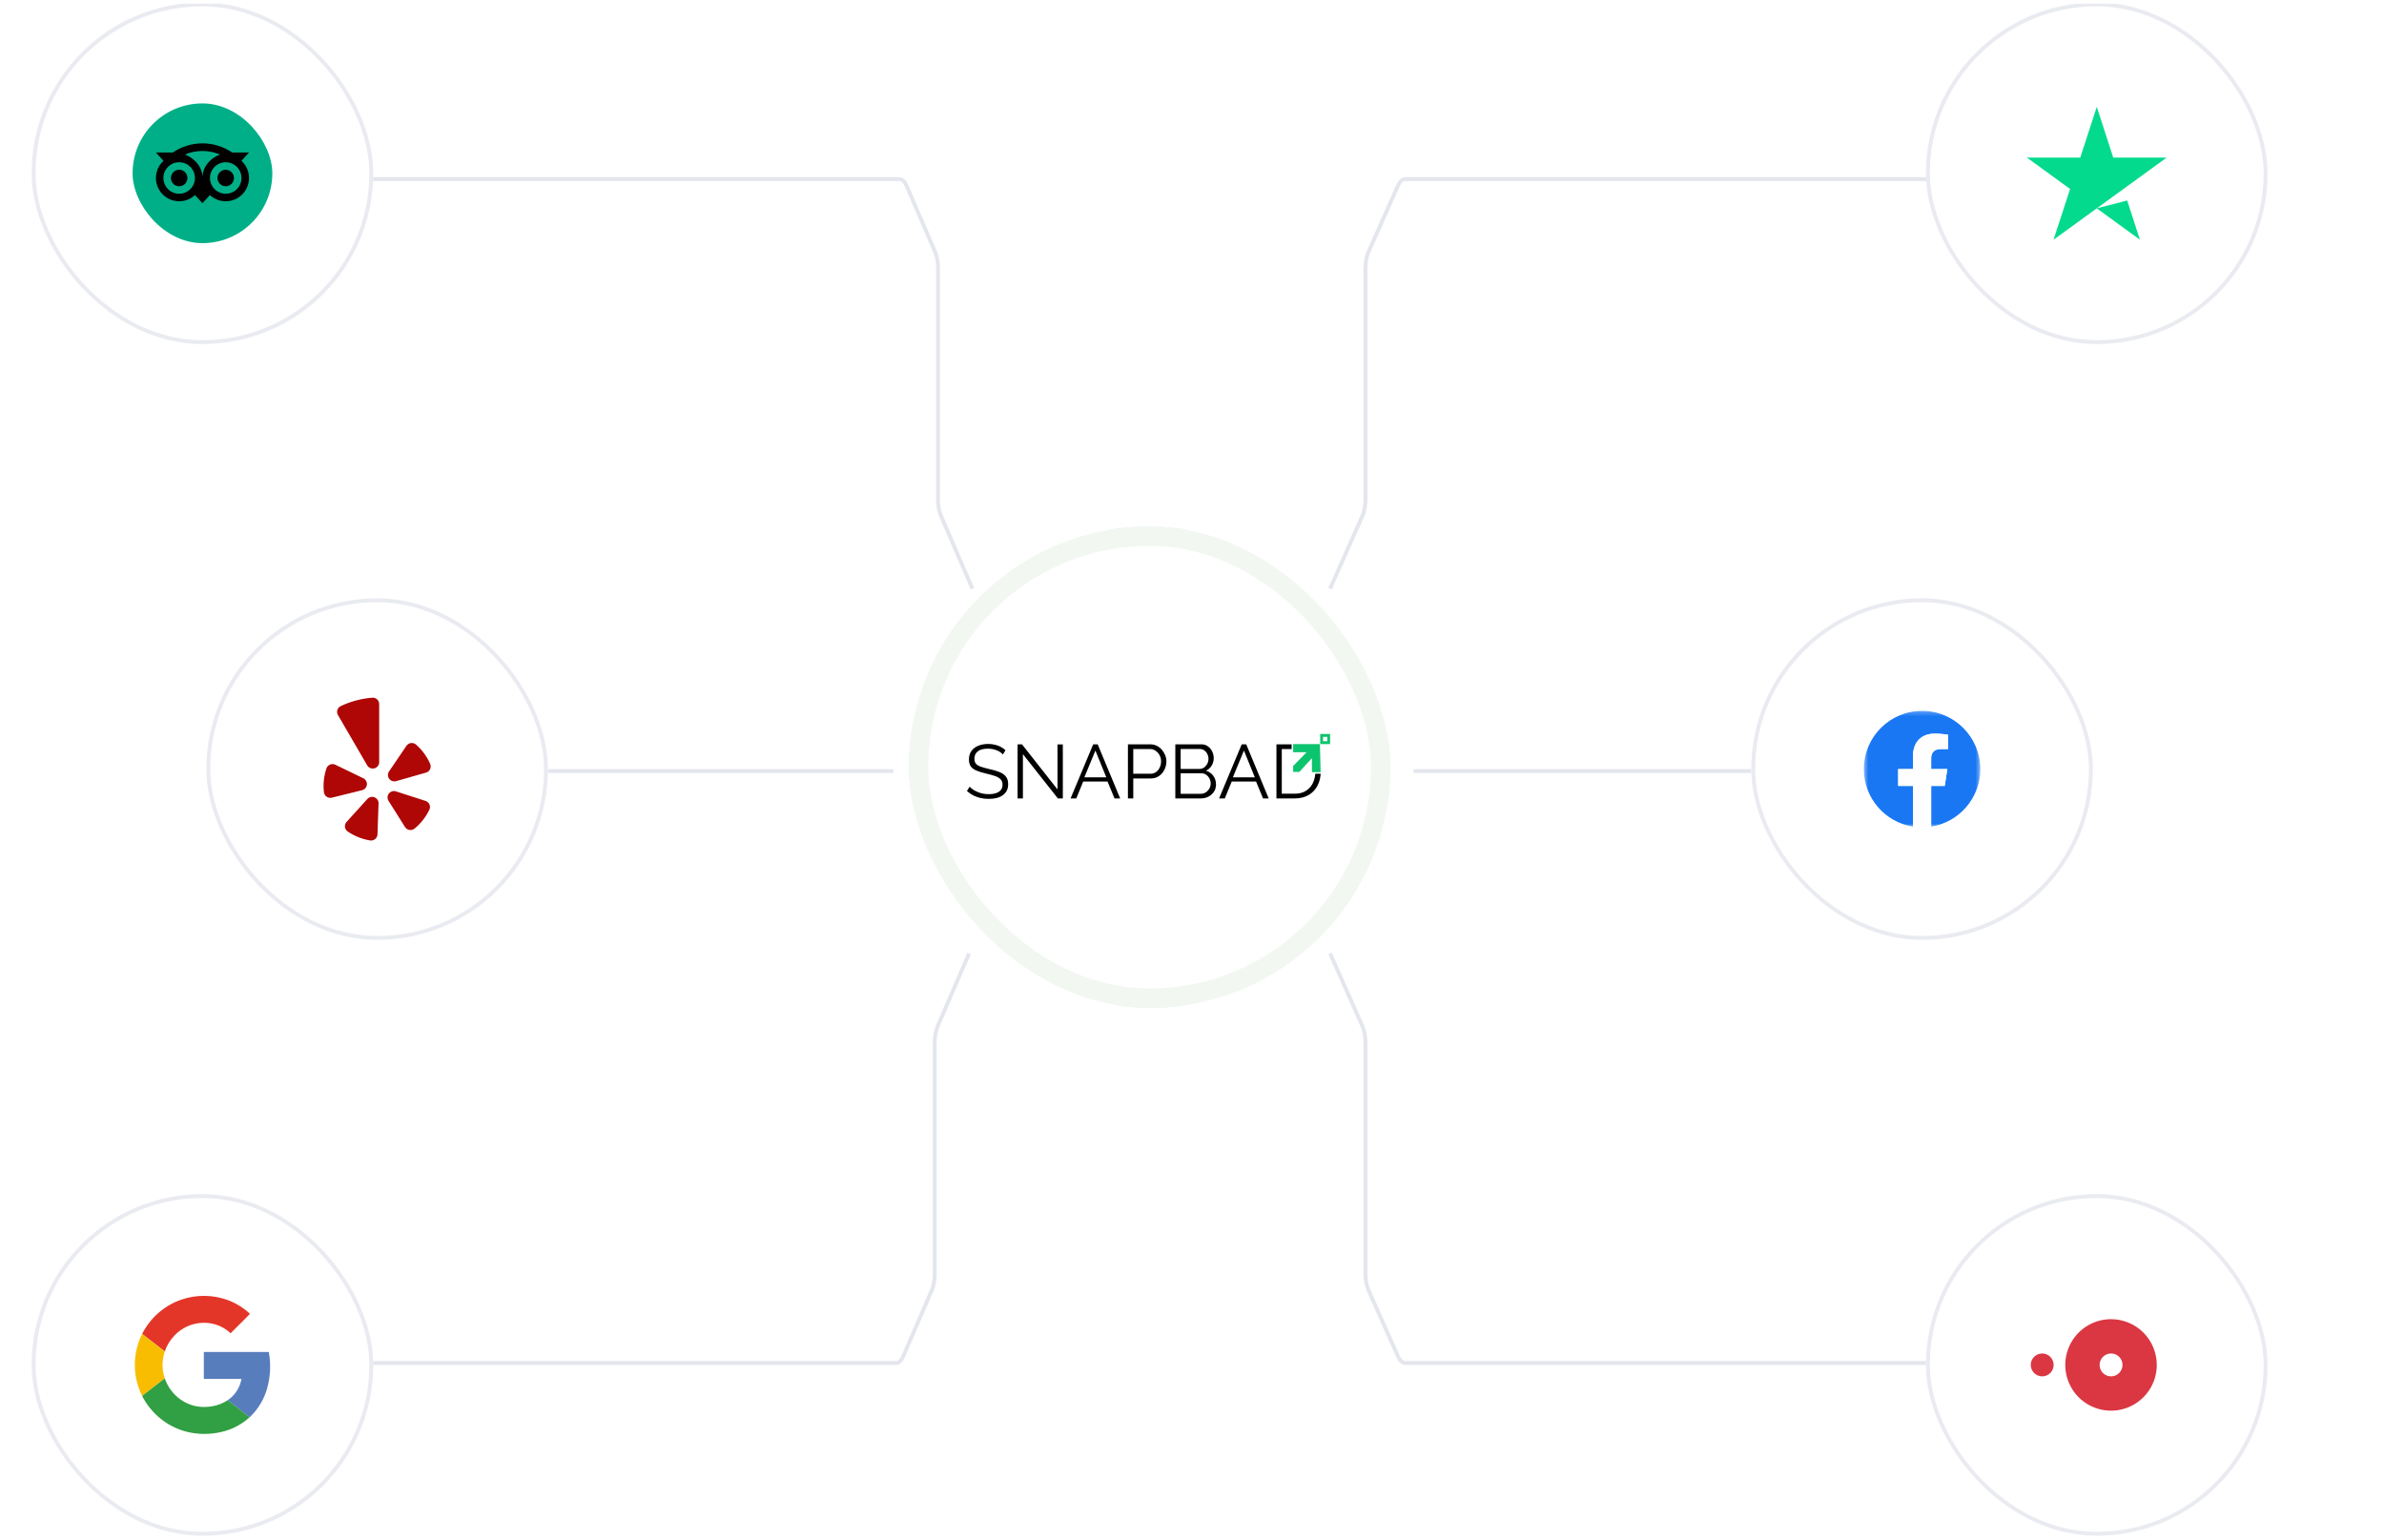 <svg width="534" height="345" viewBox="0 0 534 345" fill="none" xmlns="http://www.w3.org/2000/svg">
<g clip-path="url(#clip0_122_5225)">
<g clip-path="url(#clip1_122_5225)">
<g clip-path="url(#clip2_122_5225)">
<path d="M297.934 131.849L305.183 115.553C305.618 114.574 305.863 113.247 305.863 111.864V60.104C305.863 58.72 306.107 57.393 306.543 56.415L313.112 41.646C313.547 40.668 314.137 40.118 314.753 40.118H474.489" stroke="#E4E6ED" stroke-width="0.869"/>
</g>
<path d="M297.934 213.581L305.183 229.877C305.618 230.856 305.863 232.183 305.863 233.566V285.326C305.863 286.71 306.107 288.037 306.543 289.015L313.112 303.784C313.547 304.762 314.137 305.312 314.753 305.312H474.489" stroke="#E4E6ED" stroke-width="0.869"/>
<g clip-path="url(#clip3_122_5225)">
<path d="M316.628 172.716H394.013" stroke="#E4E6ED" stroke-width="0.869"/>
</g>
<g clip-path="url(#clip4_122_5225)">
<path d="M217.812 131.849L210.774 115.553C210.351 114.574 210.114 113.247 210.114 111.864V60.104C210.114 58.72 209.876 57.393 209.454 56.415L203.075 41.646C202.652 40.668 202.079 40.118 201.482 40.118H46.376" stroke="#E4E6ED" stroke-width="0.869"/>
</g>
<path d="M217.072 213.581L210.033 229.877C209.611 230.856 209.373 232.183 209.373 233.566V285.326C209.373 286.71 209.136 288.037 208.713 289.015L202.334 303.784C201.912 304.762 201.339 305.312 200.741 305.312H45.635" stroke="#E4E6ED" stroke-width="0.869"/>
<g clip-path="url(#clip5_122_5225)">
<path d="M200.117 172.716H122.733" stroke="#E4E6ED" stroke-width="0.869"/>
</g>
</g>
<g clip-path="url(#clip6_122_5225)">
<rect x="431.4" y="267.489" width="76.515" height="76.515" rx="38.257" fill="white"/>
<g clip-path="url(#clip7_122_5225)">
<path d="M472.864 295.497C470.837 295.495 468.854 296.095 467.167 297.22C465.481 298.345 464.166 299.946 463.389 301.818C462.611 303.691 462.407 305.752 462.802 307.741C463.196 309.73 464.172 311.557 465.605 312.991C467.038 314.426 468.864 315.403 470.853 315.799C472.841 316.195 474.903 315.993 476.776 315.217C478.65 314.442 480.251 313.128 481.377 311.442C482.504 309.756 483.105 307.774 483.105 305.747C483.106 304.401 482.842 303.069 482.327 301.826C481.813 300.583 481.059 299.453 480.108 298.501C479.157 297.549 478.028 296.794 476.785 296.279C475.542 295.763 474.21 295.498 472.864 295.497ZM472.864 308.308C472.358 308.309 471.862 308.159 471.441 307.878C471.019 307.596 470.691 307.197 470.496 306.729C470.302 306.261 470.251 305.745 470.35 305.248C470.448 304.751 470.692 304.295 471.05 303.936C471.408 303.578 471.865 303.334 472.362 303.235C472.859 303.136 473.374 303.186 473.842 303.38C474.31 303.574 474.71 303.902 474.992 304.324C475.273 304.745 475.424 305.24 475.424 305.747C475.424 306.083 475.357 306.416 475.229 306.727C475.1 307.038 474.911 307.32 474.673 307.558C474.435 307.796 474.153 307.985 473.842 308.113C473.532 308.242 473.199 308.308 472.862 308.308H472.864ZM454.876 305.747C454.876 305.24 455.027 304.745 455.308 304.324C455.59 303.903 455.99 303.574 456.458 303.38C456.926 303.187 457.441 303.136 457.938 303.235C458.434 303.334 458.891 303.577 459.249 303.936C459.607 304.294 459.851 304.75 459.95 305.247C460.049 305.744 459.998 306.259 459.804 306.727C459.61 307.195 459.282 307.595 458.861 307.877C458.44 308.158 457.944 308.308 457.438 308.308C456.759 308.308 456.107 308.038 455.627 307.558C455.146 307.078 454.876 306.426 454.876 305.747Z" fill="#DA3743"/>
</g>
<rect x="431.835" y="267.924" width="75.645" height="75.645" rx="37.823" stroke="#E9EBF1" stroke-width="0.869"/>
</g>
<g clip-path="url(#clip8_122_5225)">
<rect x="392.274" y="134.023" width="76.515" height="76.515" rx="38.257" fill="white"/>
<g clip-path="url(#clip9_122_5225)">
<g clip-path="url(#clip10_122_5225)">
<mask id="mask0_122_5225" style="mask-type:luminance" maskUnits="userSpaceOnUse" x="417" y="159" width="27" height="27">
<path d="M417.489 159.238H443.573V185.323H417.489V159.238Z" fill="white"/>
</mask>
<g mask="url(#mask0_122_5225)">
<path d="M443.573 172.281C443.573 165.078 437.734 159.238 430.531 159.238C423.328 159.238 417.489 165.078 417.489 172.281C417.489 178.79 422.257 184.186 428.493 185.166V176.052H425.18V172.281H428.493V169.407C428.493 166.138 430.441 164.332 433.42 164.332C434.846 164.332 436.339 164.586 436.339 164.586V167.796H434.694C433.075 167.796 432.569 168.801 432.569 169.834V172.281H436.186L435.608 176.052H432.569V185.166C438.804 184.187 443.573 178.792 443.573 172.281Z" fill="#1977F3"/>
<path d="M435.608 176.051L436.186 172.281H432.569V169.834C432.569 168.803 433.073 167.796 434.694 167.796H436.34V164.587C436.34 164.587 434.847 164.331 433.42 164.331C430.441 164.331 428.494 166.136 428.494 169.406V172.281H425.181V176.051H428.494V185.166C429.844 185.378 431.219 185.378 432.569 185.166V176.051H435.608Z" fill="#FEFEFE"/>
</g>
</g>
</g>
<rect x="392.708" y="134.458" width="75.645" height="75.645" rx="37.823" stroke="#E9EBF1" stroke-width="0.869"/>
</g>
<g clip-path="url(#clip11_122_5225)">
<rect x="431.4" y="0.557" width="76.515" height="76.515" rx="38.257" fill="white"/>
<rect x="431.835" y="0.991" width="75.645" height="75.645" rx="37.823" stroke="#E9EBF1" stroke-width="0.869"/>
<g clip-path="url(#clip12_122_5225)">
<path d="M476.475 44.905L479.331 53.698L469.663 46.671L476.475 44.905ZM485.309 35.306H473.355L469.664 23.932L465.96 35.308L454.007 35.293L463.687 42.332L459.983 53.697L469.663 46.671L475.64 42.332L485.309 35.306Z" fill="#04DA8D"/>
</g>
</g>
<g filter="url(#filter0_d_122_5225)">
<g clip-path="url(#clip13_122_5225)">
<rect x="203.595" y="117.938" width="107.816" height="107.816" rx="53.908" fill="white"/>
<rect x="204.03" y="118.372" width="106.947" height="106.947" rx="39.565" stroke="#E9EBF1" stroke-width="0.869"/>
</g>
<rect x="205.769" y="120.111" width="103.469" height="103.469" rx="51.734" stroke="#F2F8F1" stroke-width="4.347"/>
</g>
<g clip-path="url(#clip14_122_5225)">
<rect x="7.091" y="267.489" width="76.515" height="76.515" rx="38.257" fill="white"/>
<rect x="7.526" y="267.924" width="75.645" height="75.645" rx="37.823" stroke="#E9EBF1" stroke-width="0.869"/>
<g clip-path="url(#clip15_122_5225)">
<path d="M40.602 291.125C37.474 292.21 34.777 294.269 32.906 297.001C31.036 299.732 30.09 302.991 30.209 306.299C30.327 309.607 31.503 312.79 33.565 315.381C35.626 317.971 38.464 319.832 41.661 320.69C44.253 321.359 46.968 321.389 49.574 320.776C51.935 320.246 54.117 319.112 55.908 317.484C57.771 315.739 59.124 313.519 59.82 311.063C60.577 308.392 60.712 305.582 60.214 302.851H45.659V308.889H54.088C53.92 309.852 53.559 310.771 53.027 311.591C52.495 312.411 51.803 313.116 50.992 313.662C49.963 314.343 48.803 314.801 47.586 315.007C46.365 315.234 45.114 315.234 43.893 315.007C42.656 314.751 41.486 314.241 40.458 313.508C38.805 312.338 37.564 310.676 36.912 308.759C36.248 306.806 36.248 304.689 36.912 302.736C37.376 301.367 38.143 300.121 39.157 299.09C40.316 297.889 41.784 297.03 43.4 296.608C45.015 296.186 46.716 296.217 48.315 296.698C49.564 297.082 50.706 297.752 51.65 298.655C52.601 297.709 53.55 296.761 54.497 295.811C54.986 295.3 55.519 294.813 56.001 294.29C54.559 292.948 52.867 291.904 51.022 291.218C47.661 289.998 43.984 289.965 40.602 291.125Z" fill="white"/>
<path d="M40.602 291.125C43.984 289.964 47.661 289.996 51.022 291.216C52.868 291.907 54.559 292.956 55.998 294.302C55.509 294.825 54.993 295.314 54.494 295.823C53.546 296.77 52.598 297.714 51.65 298.655C50.706 297.752 49.564 297.082 48.315 296.699C46.716 296.216 45.016 296.183 43.4 296.603C41.784 297.023 40.315 297.88 39.154 299.08C38.141 300.111 37.374 301.358 36.909 302.726L31.84 298.802C33.654 295.203 36.796 292.451 40.602 291.125Z" fill="#E33629"/>
<path d="M30.495 302.69C30.767 301.34 31.22 300.032 31.84 298.802L36.909 302.736C36.246 304.689 36.246 306.807 36.909 308.76C35.22 310.064 33.531 311.375 31.84 312.692C30.287 309.602 29.814 306.081 30.495 302.69Z" fill="#F8BD00"/>
<path d="M45.659 302.849H60.214C60.712 305.58 60.577 308.389 59.82 311.06C59.124 313.517 57.771 315.737 55.908 317.482C54.272 316.206 52.628 314.939 50.992 313.662C51.803 313.115 52.496 312.41 53.028 311.589C53.56 310.768 53.92 309.848 54.088 308.884H45.659C45.657 306.874 45.659 304.861 45.659 302.849Z" fill="#587DBD"/>
<path d="M31.837 312.692C33.528 311.388 35.218 310.077 36.907 308.76C37.56 310.677 38.803 312.34 40.458 313.509C41.489 314.238 42.662 314.745 43.901 314.996C45.121 315.223 46.373 315.223 47.593 314.996C48.81 314.79 49.971 314.332 51 313.651C52.636 314.927 54.279 316.194 55.915 317.47C54.125 319.098 51.942 320.233 49.581 320.764C46.976 321.377 44.26 321.348 41.668 320.679C39.618 320.131 37.703 319.167 36.044 317.845C34.287 316.45 32.852 314.692 31.837 312.692Z" fill="#319F43"/>
</g>
</g>
<g clip-path="url(#clip16_122_5225)">
<rect x="46.218" y="134.023" width="76.515" height="76.515" rx="38.257" fill="white"/>
<rect x="46.653" y="134.458" width="75.645" height="75.645" rx="37.823" stroke="#E9EBF1" stroke-width="0.869"/>
<g clip-path="url(#clip17_122_5225)">
<path fill-rule="evenodd" clip-rule="evenodd" d="M75.115 171.3L81.383 174.337C81.647 174.465 81.865 174.671 82.008 174.927C82.151 175.183 82.213 175.477 82.183 175.769C82.153 176.061 82.032 176.337 81.839 176.558C81.646 176.779 81.389 176.935 81.103 177.005L74.333 178.681C74.033 178.753 73.719 178.729 73.434 178.611C73.15 178.493 72.91 178.288 72.75 178.025C72.646 177.85 72.58 177.655 72.555 177.453C72.349 175.657 72.542 173.838 73.121 172.125C73.186 171.932 73.292 171.756 73.432 171.608C73.571 171.459 73.74 171.342 73.929 171.265C74.118 171.188 74.32 171.152 74.524 171.158C74.728 171.164 74.929 171.212 75.113 171.3M77.625 184.12L82.291 178.972C82.489 178.753 82.749 178.6 83.037 178.534C83.324 178.468 83.625 178.492 83.898 178.602C84.17 178.713 84.401 178.903 84.561 179.149C84.722 179.394 84.803 179.683 84.795 179.976L84.551 186.902C84.544 187.106 84.493 187.306 84.402 187.488C84.311 187.671 84.182 187.831 84.023 187.96C83.864 188.089 83.68 188.182 83.482 188.234C83.284 188.286 83.077 188.295 82.875 188.261C81.084 187.962 79.379 187.277 77.878 186.253C77.71 186.138 77.568 185.989 77.462 185.814C77.356 185.64 77.289 185.445 77.265 185.242C77.241 185.04 77.261 184.836 77.323 184.642C77.385 184.448 77.488 184.27 77.625 184.12ZM88.689 177.268L95.322 179.409C95.516 179.472 95.694 179.575 95.845 179.712C95.996 179.849 96.117 180.017 96.198 180.204C96.279 180.39 96.319 180.592 96.316 180.796C96.311 180.999 96.264 181.199 96.175 181.382C95.391 183.015 94.26 184.456 92.859 185.604C92.701 185.734 92.517 185.829 92.32 185.882C92.122 185.935 91.916 185.946 91.714 185.914C91.512 185.881 91.319 185.806 91.148 185.693C90.977 185.581 90.833 185.433 90.723 185.26L87.026 179.382C86.87 179.134 86.795 178.844 86.81 178.551C86.826 178.259 86.931 177.978 87.113 177.748C87.295 177.516 87.543 177.346 87.825 177.26C88.107 177.174 88.408 177.177 88.689 177.268ZM95.434 173.065L88.729 174.976C88.445 175.056 88.144 175.048 87.866 174.953C87.588 174.857 87.345 174.679 87.17 174.442C86.997 174.206 86.901 173.921 86.896 173.628C86.891 173.335 86.977 173.047 87.142 172.805L91.043 167.061C91.158 166.893 91.307 166.75 91.48 166.644C91.654 166.537 91.848 166.468 92.05 166.442C92.252 166.418 92.458 166.435 92.653 166.494C92.848 166.553 93.029 166.652 93.183 166.785C94.548 167.977 95.631 169.457 96.355 171.118C96.437 171.305 96.478 171.508 96.475 171.712C96.472 171.916 96.426 172.117 96.338 172.302C96.251 172.486 96.125 172.65 95.969 172.782C95.813 172.913 95.631 173.01 95.434 173.065ZM79.767 156.905C78.582 157.219 77.428 157.641 76.321 158.166C76.143 158.252 75.984 158.372 75.855 158.522C75.725 158.671 75.628 158.845 75.569 159.033C75.51 159.221 75.491 159.419 75.514 159.614C75.536 159.809 75.599 159.998 75.698 160.168L82.251 171.442C82.41 171.716 82.654 171.929 82.946 172.049C83.239 172.17 83.562 172.19 83.867 172.108C84.173 172.029 84.443 171.85 84.636 171.601C84.829 171.351 84.933 171.044 84.933 170.729V157.71C84.934 157.413 84.842 157.123 84.669 156.881C84.497 156.639 84.253 156.457 83.971 156.361C83.784 156.297 83.586 156.271 83.389 156.285C82.165 156.381 80.954 156.589 79.769 156.905" fill="#AF0606"/>
</g>
</g>
<g clip-path="url(#clip18_122_5225)">
<rect x="7.091" y="0.557" width="76.515" height="76.515" rx="38.257" fill="white"/>
<rect x="7.526" y="0.991" width="75.645" height="75.645" rx="37.823" stroke="#E9EBF1" stroke-width="0.869"/>
<rect x="29.698" y="23.163" width="31.302" height="31.302" rx="15.651" fill="#00AF87"/>
<g clip-path="url(#clip19_122_5225)">
<path d="M45.354 32.114C43.032 32.114 40.712 32.796 38.706 34.16H34.915L36.621 36.017C35.844 36.725 35.299 37.652 35.058 38.676C34.817 39.7 34.891 40.773 35.271 41.754C35.651 42.735 36.319 43.578 37.187 44.173C38.055 44.767 39.082 45.086 40.134 45.085C41.449 45.086 42.715 44.589 43.677 43.694L45.349 45.513L47.02 43.696C47.982 44.59 49.247 45.087 50.56 45.085C51.944 45.085 53.27 44.536 54.248 43.558C55.227 42.58 55.777 41.253 55.777 39.87C55.778 39.145 55.627 38.427 55.334 37.763C55.041 37.1 54.612 36.505 54.076 36.017L55.782 34.16H52C50.041 32.826 47.724 32.113 45.354 32.114ZM45.349 33.819C46.68 33.819 48.012 34.082 49.265 34.604C47.038 35.456 45.349 37.449 45.349 39.77C45.349 37.448 43.66 35.456 41.432 34.604C42.673 34.086 44.004 33.819 45.349 33.819ZM40.133 36.342C40.597 36.342 41.056 36.433 41.484 36.61C41.912 36.788 42.301 37.048 42.629 37.375C42.957 37.703 43.217 38.092 43.394 38.52C43.571 38.949 43.663 39.407 43.663 39.871C43.663 40.334 43.571 40.793 43.394 41.221C43.217 41.65 42.957 42.039 42.629 42.367C42.301 42.694 41.912 42.954 41.484 43.132C41.056 43.309 40.597 43.4 40.133 43.4C39.197 43.4 38.3 43.028 37.638 42.367C36.976 41.705 36.604 40.807 36.604 39.871C36.604 38.935 36.976 38.037 37.638 37.375C38.3 36.714 39.197 36.342 40.133 36.342ZM50.56 36.343C51.023 36.343 51.482 36.434 51.91 36.611C52.339 36.789 52.727 37.048 53.055 37.376C53.383 37.703 53.643 38.092 53.82 38.52C53.998 38.948 54.089 39.407 54.09 39.87C54.09 40.333 53.999 40.792 53.821 41.22C53.644 41.648 53.385 42.037 53.057 42.365C52.73 42.693 52.341 42.953 51.913 43.13C51.485 43.308 51.026 43.399 50.563 43.399C49.627 43.4 48.73 43.028 48.068 42.367C47.406 41.706 47.034 40.808 47.034 39.873C47.033 38.937 47.405 38.039 48.066 37.378C48.727 36.716 49.624 36.344 50.56 36.343ZM40.133 38.022C39.643 38.022 39.172 38.217 38.825 38.563C38.478 38.91 38.283 39.381 38.283 39.872C38.283 40.362 38.478 40.833 38.825 41.18C39.172 41.527 39.643 41.722 40.133 41.722C40.624 41.722 41.095 41.527 41.442 41.18C41.789 40.833 41.984 40.362 41.984 39.872C41.984 39.381 41.789 38.91 41.442 38.563C41.095 38.217 40.624 38.022 40.133 38.022ZM50.56 38.022C50.069 38.022 49.599 38.217 49.252 38.563C48.905 38.91 48.71 39.381 48.71 39.872C48.71 40.362 48.905 40.833 49.252 41.18C49.599 41.527 50.069 41.722 50.56 41.722C51.051 41.722 51.522 41.527 51.869 41.18C52.215 40.833 52.41 40.362 52.41 39.872C52.41 39.381 52.215 38.91 51.869 38.563C51.522 38.217 51.051 38.022 50.56 38.022Z" fill="black"/>
</g>
</g>
<path d="M224.646 169.001C224.475 168.807 224.276 168.637 224.048 168.489C223.821 168.33 223.565 168.193 223.28 168.079C222.996 167.965 222.689 167.874 222.359 167.806C222.04 167.738 221.699 167.704 221.335 167.704C220.276 167.704 219.497 167.909 218.996 168.318C218.507 168.716 218.262 169.262 218.262 169.957C218.262 170.435 218.376 170.81 218.604 171.083C218.843 171.356 219.213 171.578 219.713 171.749C220.214 171.919 220.851 172.096 221.625 172.278C222.49 172.46 223.235 172.676 223.861 172.926C224.487 173.177 224.97 173.518 225.311 173.95C225.653 174.372 225.823 174.946 225.823 175.674C225.823 176.232 225.715 176.715 225.499 177.125C225.283 177.535 224.981 177.876 224.595 178.149C224.208 178.422 223.747 178.627 223.212 178.764C222.677 178.889 222.091 178.951 221.454 178.951C220.828 178.951 220.225 178.889 219.645 178.764C219.076 178.627 218.536 178.434 218.024 178.183C217.511 177.922 217.034 177.591 216.59 177.193L217.187 176.22C217.403 176.448 217.659 176.664 217.955 176.869C218.262 177.062 218.598 177.239 218.962 177.398C219.338 177.557 219.736 177.683 220.157 177.774C220.589 177.853 221.033 177.893 221.488 177.893C222.455 177.893 223.206 177.717 223.741 177.364C224.287 177.011 224.56 176.488 224.56 175.794C224.56 175.293 224.424 174.895 224.151 174.599C223.878 174.292 223.468 174.041 222.922 173.848C222.376 173.655 221.704 173.467 220.908 173.285C220.066 173.091 219.355 172.875 218.774 172.636C218.194 172.397 217.756 172.084 217.46 171.698C217.176 171.299 217.034 170.776 217.034 170.127C217.034 169.376 217.216 168.745 217.58 168.233C217.955 167.709 218.467 167.317 219.116 167.055C219.764 166.782 220.51 166.646 221.352 166.646C221.886 166.646 222.381 166.702 222.837 166.816C223.303 166.919 223.73 167.072 224.117 167.277C224.515 167.482 224.885 167.738 225.226 168.045L224.646 169.001ZM229.125 168.933V178.849H227.93V166.731H228.92L236.873 176.835V166.748H238.068V178.849H236.959L229.125 168.933ZM244.869 166.731H245.876L250.911 178.849H249.648L248.078 175.06H242.633L241.08 178.849H239.8L244.869 166.731ZM247.804 174.121L245.364 168.13L242.889 174.121H247.804ZM252.648 178.849V166.731H257.666C258.189 166.731 258.667 166.839 259.099 167.055C259.543 167.271 259.924 167.567 260.243 167.943C260.562 168.307 260.812 168.716 260.994 169.172C261.176 169.615 261.267 170.07 261.267 170.537C261.267 171.197 261.119 171.823 260.823 172.414C260.539 172.995 260.135 173.467 259.611 173.831C259.088 174.195 258.474 174.377 257.768 174.377H253.843V178.849H252.648ZM253.843 173.319H257.717C258.195 173.319 258.61 173.188 258.963 172.926C259.316 172.665 259.589 172.323 259.782 171.902C259.976 171.481 260.072 171.026 260.072 170.537C260.072 170.036 259.959 169.576 259.731 169.154C259.503 168.733 259.202 168.403 258.826 168.165C258.462 167.914 258.058 167.789 257.615 167.789H253.843V173.319ZM272.379 175.725C272.379 176.328 272.226 176.869 271.918 177.347C271.611 177.813 271.196 178.183 270.672 178.456C270.16 178.718 269.597 178.849 268.983 178.849H263.265V166.731H269.102C269.671 166.731 270.16 166.884 270.57 167.192C270.991 167.487 271.31 167.874 271.526 168.352C271.754 168.819 271.867 169.308 271.867 169.82C271.867 170.423 271.714 170.981 271.406 171.493C271.099 172.005 270.672 172.386 270.126 172.636C270.82 172.841 271.367 173.222 271.765 173.78C272.174 174.337 272.379 174.986 272.379 175.725ZM271.184 175.521C271.184 175.111 271.094 174.736 270.911 174.394C270.729 174.041 270.479 173.757 270.16 173.541C269.853 173.325 269.501 173.217 269.102 173.217H264.46V177.808H268.983C269.392 177.808 269.762 177.7 270.092 177.483C270.422 177.267 270.684 176.988 270.877 176.647C271.082 176.294 271.184 175.919 271.184 175.521ZM264.46 167.772V172.244H268.624C269.023 172.244 269.375 172.141 269.683 171.936C269.99 171.72 270.235 171.442 270.416 171.1C270.599 170.759 270.69 170.395 270.69 170.008C270.69 169.598 270.604 169.228 270.434 168.898C270.263 168.557 270.03 168.284 269.734 168.079C269.438 167.874 269.102 167.772 268.727 167.772H264.46ZM278.137 166.731H279.144L284.179 178.849H282.916L281.346 175.06H275.901L274.348 178.849H273.068L278.137 166.731ZM281.073 174.121L278.632 168.13L276.157 174.121H281.073ZM285.916 178.849V166.731H290.03C291.316 166.731 292.385 167.004 293.238 167.55C294.103 168.085 294.752 168.813 295.184 169.735C295.617 170.645 295.833 171.658 295.833 172.773C295.833 174.002 295.594 175.071 295.116 175.981C294.649 176.892 293.978 177.597 293.102 178.098C292.237 178.598 291.213 178.849 290.03 178.849H285.916ZM294.638 172.773C294.638 171.806 294.456 170.947 294.092 170.196C293.739 169.445 293.221 168.859 292.539 168.438C291.856 168.005 291.02 167.789 290.03 167.789H287.111V177.791H290.03C291.031 177.791 291.873 177.569 292.556 177.125C293.238 176.681 293.756 176.084 294.109 175.333C294.462 174.571 294.638 173.717 294.638 172.773Z" fill="black"/>
<path d="M291.124 173.08L293.693 170.264V173.148H295.988L295.817 166.509H289.485V168.668H292.267L289.485 171.518V173.08H291.124Z" fill="#0DC46E" stroke="white" stroke-width="0.341"/>
<path d="M297.934 164.409H295.715V166.679H297.934V164.409Z" fill="#0DC46E"/>
<path d="M297.302 165.059H296.347V166.031H297.302V165.059Z" fill="white"/>
</g>
<defs>
<filter id="filter0_d_122_5225" x="177.51" y="91.853" width="159.986" height="159.986" filterUnits="userSpaceOnUse" color-interpolation-filters="sRGB">
<feFlood flood-opacity="0" result="BackgroundImageFix"/>
<feColorMatrix in="SourceAlpha" type="matrix" values="0 0 0 0 0 0 0 0 0 0 0 0 0 0 0 0 0 0 127 0" result="hardAlpha"/>
<feOffset/>
<feGaussianBlur stdDeviation="13.042"/>
<feComposite in2="hardAlpha" operator="out"/>
<feColorMatrix type="matrix" values="0 0 0 0 0 0 0 0 0 0 0 0 0 0 0 0 0 0 0.05 0"/>
<feBlend mode="normal" in2="BackgroundImageFix" result="effect1_dropShadow_122_5225"/>
<feBlend mode="normal" in="SourceGraphic" in2="effect1_dropShadow_122_5225" result="shape"/>
</filter>
<clipPath id="clip0_122_5225">
<rect width="533.865" height="343.447" fill="white" transform="translate(0.135 0.826)"/>
</clipPath>
<clipPath id="clip1_122_5225">
<rect width="876.443" height="267.802" fill="white" transform="translate(-180.718 38.815)"/>
</clipPath>
<clipPath id="clip2_122_5225">
<rect width="399.094" height="93.905" fill="white" transform="translate(296.63 38.815)"/>
</clipPath>
<clipPath id="clip3_122_5225">
<rect width="79.123" height="3.478" fill="white" transform="translate(315.759 170.977)"/>
</clipPath>
<clipPath id="clip4_122_5225">
<rect width="172.375" height="93.905" fill="white" transform="translate(46.001 38.815)"/>
</clipPath>
<clipPath id="clip5_122_5225">
<rect width="79.123" height="3.478" fill="white" transform="translate(121.863 170.977)"/>
</clipPath>
<clipPath id="clip6_122_5225">
<rect x="431.4" y="267.489" width="76.515" height="76.515" rx="38.257" fill="white"/>
</clipPath>
<clipPath id="clip7_122_5225">
<rect width="29.562" height="20.5" fill="white" transform="translate(454.876 295.497)"/>
</clipPath>
<clipPath id="clip8_122_5225">
<rect x="392.274" y="134.023" width="76.515" height="76.515" rx="38.257" fill="white"/>
</clipPath>
<clipPath id="clip9_122_5225">
<rect width="31.302" height="31.302" fill="white" transform="translate(414.88 156.63)"/>
</clipPath>
<clipPath id="clip10_122_5225">
<rect width="31.302" height="31.302" fill="white" transform="translate(414.88 156.63)"/>
</clipPath>
<clipPath id="clip11_122_5225">
<rect x="431.4" y="0.557" width="76.515" height="76.515" rx="38.257" fill="white"/>
</clipPath>
<clipPath id="clip12_122_5225">
<rect width="31.302" height="31.302" fill="white" transform="translate(454.007 23.164)"/>
</clipPath>
<clipPath id="clip13_122_5225">
<rect x="203.595" y="117.938" width="107.816" height="107.816" rx="53.908" fill="white"/>
</clipPath>
<clipPath id="clip14_122_5225">
<rect x="7.091" y="267.489" width="76.515" height="76.515" rx="38.257" fill="white"/>
</clipPath>
<clipPath id="clip15_122_5225">
<rect width="31.302" height="31.302" fill="white" transform="translate(29.698 290.096)"/>
</clipPath>
<clipPath id="clip16_122_5225">
<rect x="46.218" y="134.023" width="76.515" height="76.515" rx="38.257" fill="white"/>
</clipPath>
<clipPath id="clip17_122_5225">
<rect width="32" height="32" fill="white" transform="translate(68.475 156.281)"/>
</clipPath>
<clipPath id="clip18_122_5225">
<rect x="7.091" y="0.557" width="76.515" height="76.515" rx="38.257" fill="white"/>
</clipPath>
<clipPath id="clip19_122_5225">
<rect width="20.868" height="20.868" fill="white" transform="translate(34.915 28.38)"/>
</clipPath>
</defs>
</svg>
